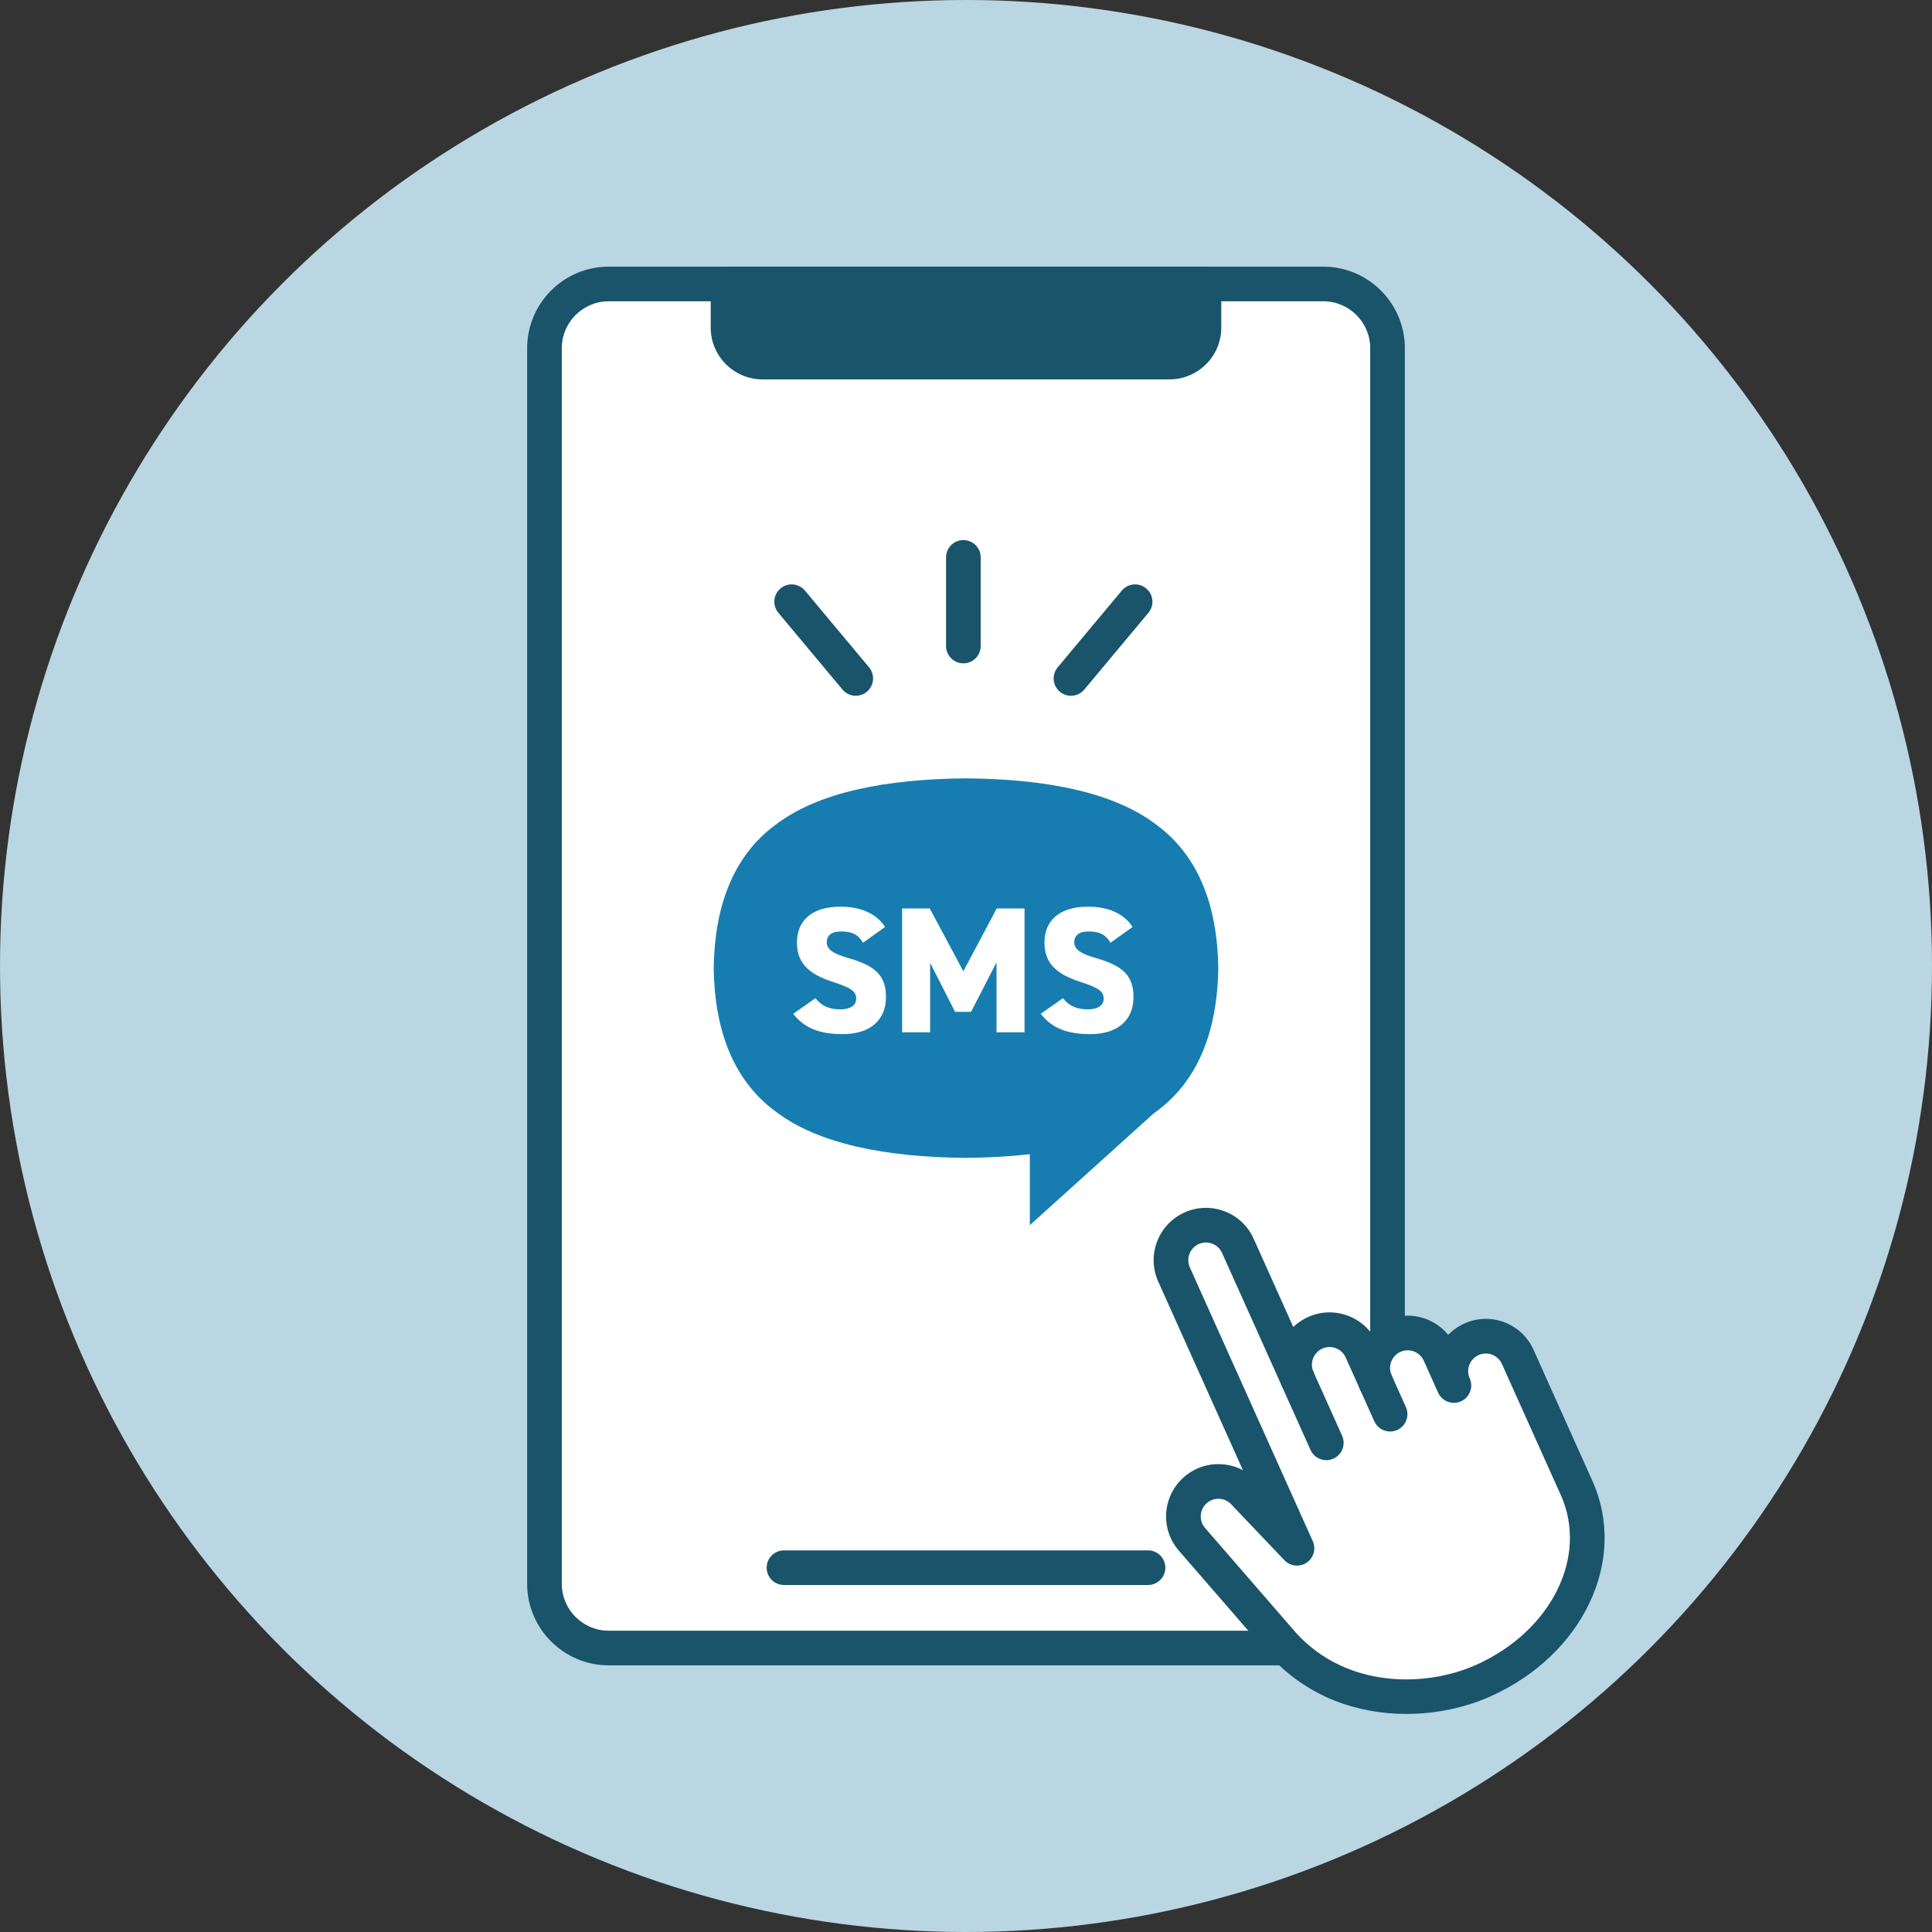 <svg viewBox="0 0 500 500" xmlns="http://www.w3.org/2000/svg"><rect x="0" y="0" width="500" height="500" fill="#333333" stroke="none"/><circle cx="250" cy="250" fill="#bad6e2" r="250"/><rect fill="#fff" height="353.019" rx="16.627" width="218.182" x="140.909" y="73.491"/><path d="m342.464 430.993h-184.928c-11.64 0-21.11-9.47-21.11-21.11v-319.766c0-11.64 9.47-21.11 21.11-21.11h184.928c11.64 0 21.11 9.47 21.11 21.11v319.765c0 11.64-9.47 21.11-21.11 21.11zm-184.928-353.019c-6.696 0-12.144 5.448-12.144 12.143v319.765c0 6.696 5.448 12.143 12.144 12.143h184.928c6.696 0 12.144-5.448 12.144-12.143v-319.765c0-6.696-5.448-12.143-12.144-12.143z" fill="#19546b"/><path d="m188.415 73.491h123.17v11.292c0 4.923-3.997 8.919-8.919 8.919h-105.332c-4.923 0-8.919-3.997-8.919-8.919z" fill="#19546b"/><path d="m302.666 98.185h-105.332c-7.39 0-13.402-6.012-13.402-13.402v-11.292c0-2.476 2.007-4.483 4.483-4.483h123.17c2.476 0 4.483 2.007 4.483 4.483v11.292c0 7.39-6.012 13.402-13.402 13.402zm-109.768-20.211v6.809c0 2.446 1.99 4.436 4.436 4.436h105.332c2.446 0 4.436-1.99 4.436-4.436v-6.809h-114.203z" fill="#19546b"/><path d="m297.105 410.199h-94.21c-2.476 0-4.483-2.007-4.483-4.483s2.007-4.483 4.483-4.483h94.21c2.476 0 4.483 2.007 4.483 4.483s-2.007 4.483-4.483 4.483z" fill="#19546b"/><path d="m305.101 282.259c7-8.111 10.015-19.115 10.195-31.712-.224-15.648-4.811-28.846-15.993-37.083-10.952-8.411-28.498-11.861-49.303-12.029-20.805.168-38.352 3.619-49.303 12.029-11.183 8.237-15.769 21.435-15.993 37.083.224 15.649 4.811 28.846 15.993 37.083 10.952 8.411 28.499 11.861 49.303 12.029 5.801-.047 11.336-.36 16.558-.954l-.039.017v18.351l32.074-28.937c.234-.171.481-.331.709-.506 2.171-1.6 4.087-3.391 5.778-5.347l.033-.03-.013.006z" fill="#177db0"/><path d="m223.343 243.984c-1.254-2.137-2.833-2.927-5.713-2.927-2.555 0-3.669 1.162-3.669 2.787 0 1.904 1.672 2.973 5.713 4.134 6.967 1.997 9.615 4.598 9.615 10.079 0 5.806-3.902 9.569-11.194 9.569-5.853 0-9.801-1.44-12.82-5.249l5.76-4.041c1.579 1.998 3.53 2.88 6.41 2.88 2.973 0 4.134-1.254 4.134-2.787 0-1.859-1.301-2.787-6.039-4.32-6.503-2.091-9.29-5.063-9.29-10.219 0-5.295 3.484-9.243 11.287-9.243 5.109 0 9.243 1.718 11.519 5.249z" fill="#fff"/><path d="m249.309 251.369 8.639-16.257h7.2v32.05h-7.246v-18.115l-6.596 12.82h-4.134l-6.457-12.68v17.976h-7.246v-32.05h7.153l8.686 16.257z" fill="#fff"/><path d="m287.399 243.984c-1.254-2.137-2.833-2.927-5.713-2.927-2.555 0-3.67 1.162-3.67 2.787 0 1.904 1.672 2.973 5.713 4.134 6.967 1.997 9.615 4.598 9.615 10.079 0 5.806-3.902 9.569-11.194 9.569-5.853 0-9.801-1.44-12.82-5.249l5.76-4.041c1.579 1.998 3.53 2.88 6.41 2.88 2.973 0 4.134-1.254 4.134-2.787 0-1.859-1.301-2.787-6.039-4.32-6.503-2.091-9.29-5.063-9.29-10.219 0-5.295 3.484-9.243 11.287-9.243 5.109 0 9.243 1.718 11.519 5.249l-5.713 4.088z" fill="#fff"/><path d="m380.824 346.604c-.143.064-.283.135-.417.203-4.264 2.177-6.122 7.344-4.139 11.761l-3.706-8.255c-.67-1.493-1.696-2.719-2.943-3.618-2.539-1.841-5.957-2.305-9.018-.931-2.583 1.16-4.348 3.377-5.029 5.911-.529 1.941-.407 4.073.48 6.05l-3.706-8.255c-2.048-4.56-7.408-6.593-11.968-4.545s-6.596 7.401-4.548 11.961l-15.474-34.463c-2.048-4.56-7.404-6.603-11.964-4.555-4.56 2.047-6.6 7.411-4.552 11.971l31.814 70.855-13.497-14.176c-3.275-3.776-8.992-4.181-12.768-.906-3.776 3.276-4.181 8.992-.906 12.768l23.724 27.347c14.484 15.792 37.102 15.76 51.718 9.198 22.602-10.148 31.936-32.377 24.108-49.813l-15.248-33.96c-2.047-4.56-7.401-6.596-11.961-4.548z" fill="#fff"/><g fill="#19546b"><path d="m363.953 443.564c-12.322 0-25.308-4.185-35.049-14.805-.028-.031-.056-.061-.082-.093l-23.724-27.348c-2.369-2.73-3.533-6.22-3.277-9.826s1.901-6.897 4.632-9.266c2.73-2.369 6.218-3.531 9.826-3.277 1.915.136 3.742.663 5.389 1.537l-21.916-48.81c-3.058-6.811-.005-14.84 6.806-17.898 3.298-1.481 6.976-1.589 10.356-.3 3.378 1.286 6.053 3.811 7.534 7.109l10.253 22.835c1.107-1.063 2.401-1.94 3.843-2.587 3.297-1.481 6.975-1.589 10.354-.307 2.254.856 4.196 2.263 5.679 4.083 1.18-1.22 2.595-2.221 4.19-2.938 4.408-1.979 9.576-1.446 13.487 1.392.946.682 1.799 1.487 2.536 2.392 1.013-1.047 2.213-1.947 3.581-2.644.189-.098.403-.204.622-.302 3.296-1.48 6.971-1.588 10.348-.303 3.378 1.284 6.054 3.808 7.535 7.106l15.248 33.96c9.199 20.489-2.38 44.972-26.361 55.74-6.315 2.836-13.926 4.547-21.809 4.548zm-28.401-20.822c12.968 14.093 33.208 14.078 46.537 8.094 19.394-8.708 28.993-27.986 21.854-43.887l-15.248-33.96c-.5-1.113-1.402-1.965-2.542-2.398-1.139-.433-2.38-.396-3.492.103-.001 0-.003.001-.004.001-.067.031-.133.066-.196.098-2.182 1.113-3.099 3.718-2.102 5.938 1.014 2.259.005 4.912-2.254 5.927s-4.912.004-5.926-2.253c-.002-.004-.003-.008-.005-.012l-3.701-8.243c-.332-.74-.828-1.351-1.474-1.816-1.331-.966-3.075-1.146-4.561-.479-1.253.563-2.177 1.651-2.536 2.984-.196.72-.31 1.816.236 3.039l.005.011c1.014 2.259.006 4.912-2.253 5.926s-4.912.005-5.926-2.253c-.001-.004-.003-.008-.005-.012l-3.701-8.243c-.499-1.112-1.402-1.964-2.543-2.396-1.142-.433-2.384-.397-3.498.104-1.113.5-1.965 1.402-2.398 2.542-.432 1.137-.397 2.375.1 3.486l.003.006c1.014 2.259.005 4.912-2.254 5.927-2.258 1.012-4.912.004-5.926-2.253l-15.474-34.463c-.5-1.115-1.405-1.968-2.546-2.403-1.14-.435-2.38-.398-3.492.101-2.3 1.033-3.331 3.745-2.299 6.046l31.814 70.854c.895 1.993.223 4.34-1.59 5.558-1.814 1.219-4.24.951-5.747-.63l-13.497-14.176c-.047-.05-.094-.101-.139-.154-.799-.922-1.91-1.477-3.127-1.563-1.222-.089-2.395.307-3.317 1.106-.922.8-1.477 1.91-1.563 3.127s.306 2.395 1.106 3.316l23.682 27.3zm45.272-76.138h.008z"/><path d="m343.248 377.885c-1.711 0-3.346-.986-4.092-2.648l-7.414-16.514c-1.014-2.259-.005-4.912 2.254-5.926 2.258-1.015 4.912-.005 5.926 2.253l7.414 16.514c1.014 2.259.005 4.912-2.254 5.927-.596.268-1.22.395-1.834.395z"/><path d="m359.761 370.472c-1.711 0-3.346-.986-4.092-2.649l-3.75-8.351c-1.014-2.258-.005-4.911 2.254-5.926 2.258-1.017 4.912-.006 5.926 2.254l3.749 8.351c1.014 2.258.005 4.912-2.254 5.926-.596.268-1.22.395-1.834.395z"/><path d="m249.322 171.672c-2.476 0-4.483-2.007-4.483-4.483v-22.936c0-2.476 2.007-4.483 4.483-4.483s4.483 2.007 4.483 4.483v22.936c0 2.476-2.007 4.483-4.483 4.483z"/><path d="m277.168 180.066c-1.014 0-2.033-.341-2.872-1.043-1.9-1.587-2.154-4.415-.566-6.315l16.593-19.862c1.587-1.9 4.414-2.156 6.315-.566 1.9 1.587 2.154 4.415.566 6.315l-16.593 19.862c-.887 1.062-2.16 1.609-3.443 1.609z"/><path d="m221.476 180.066c-1.283 0-2.556-.547-3.443-1.609l-16.593-19.862c-1.587-1.9-1.334-4.728.566-6.315 1.901-1.587 4.728-1.334 6.315.566l16.593 19.862c1.587 1.9 1.334 4.728-.566 6.315-.839.7-1.858 1.043-2.872 1.043z"/></g></svg>